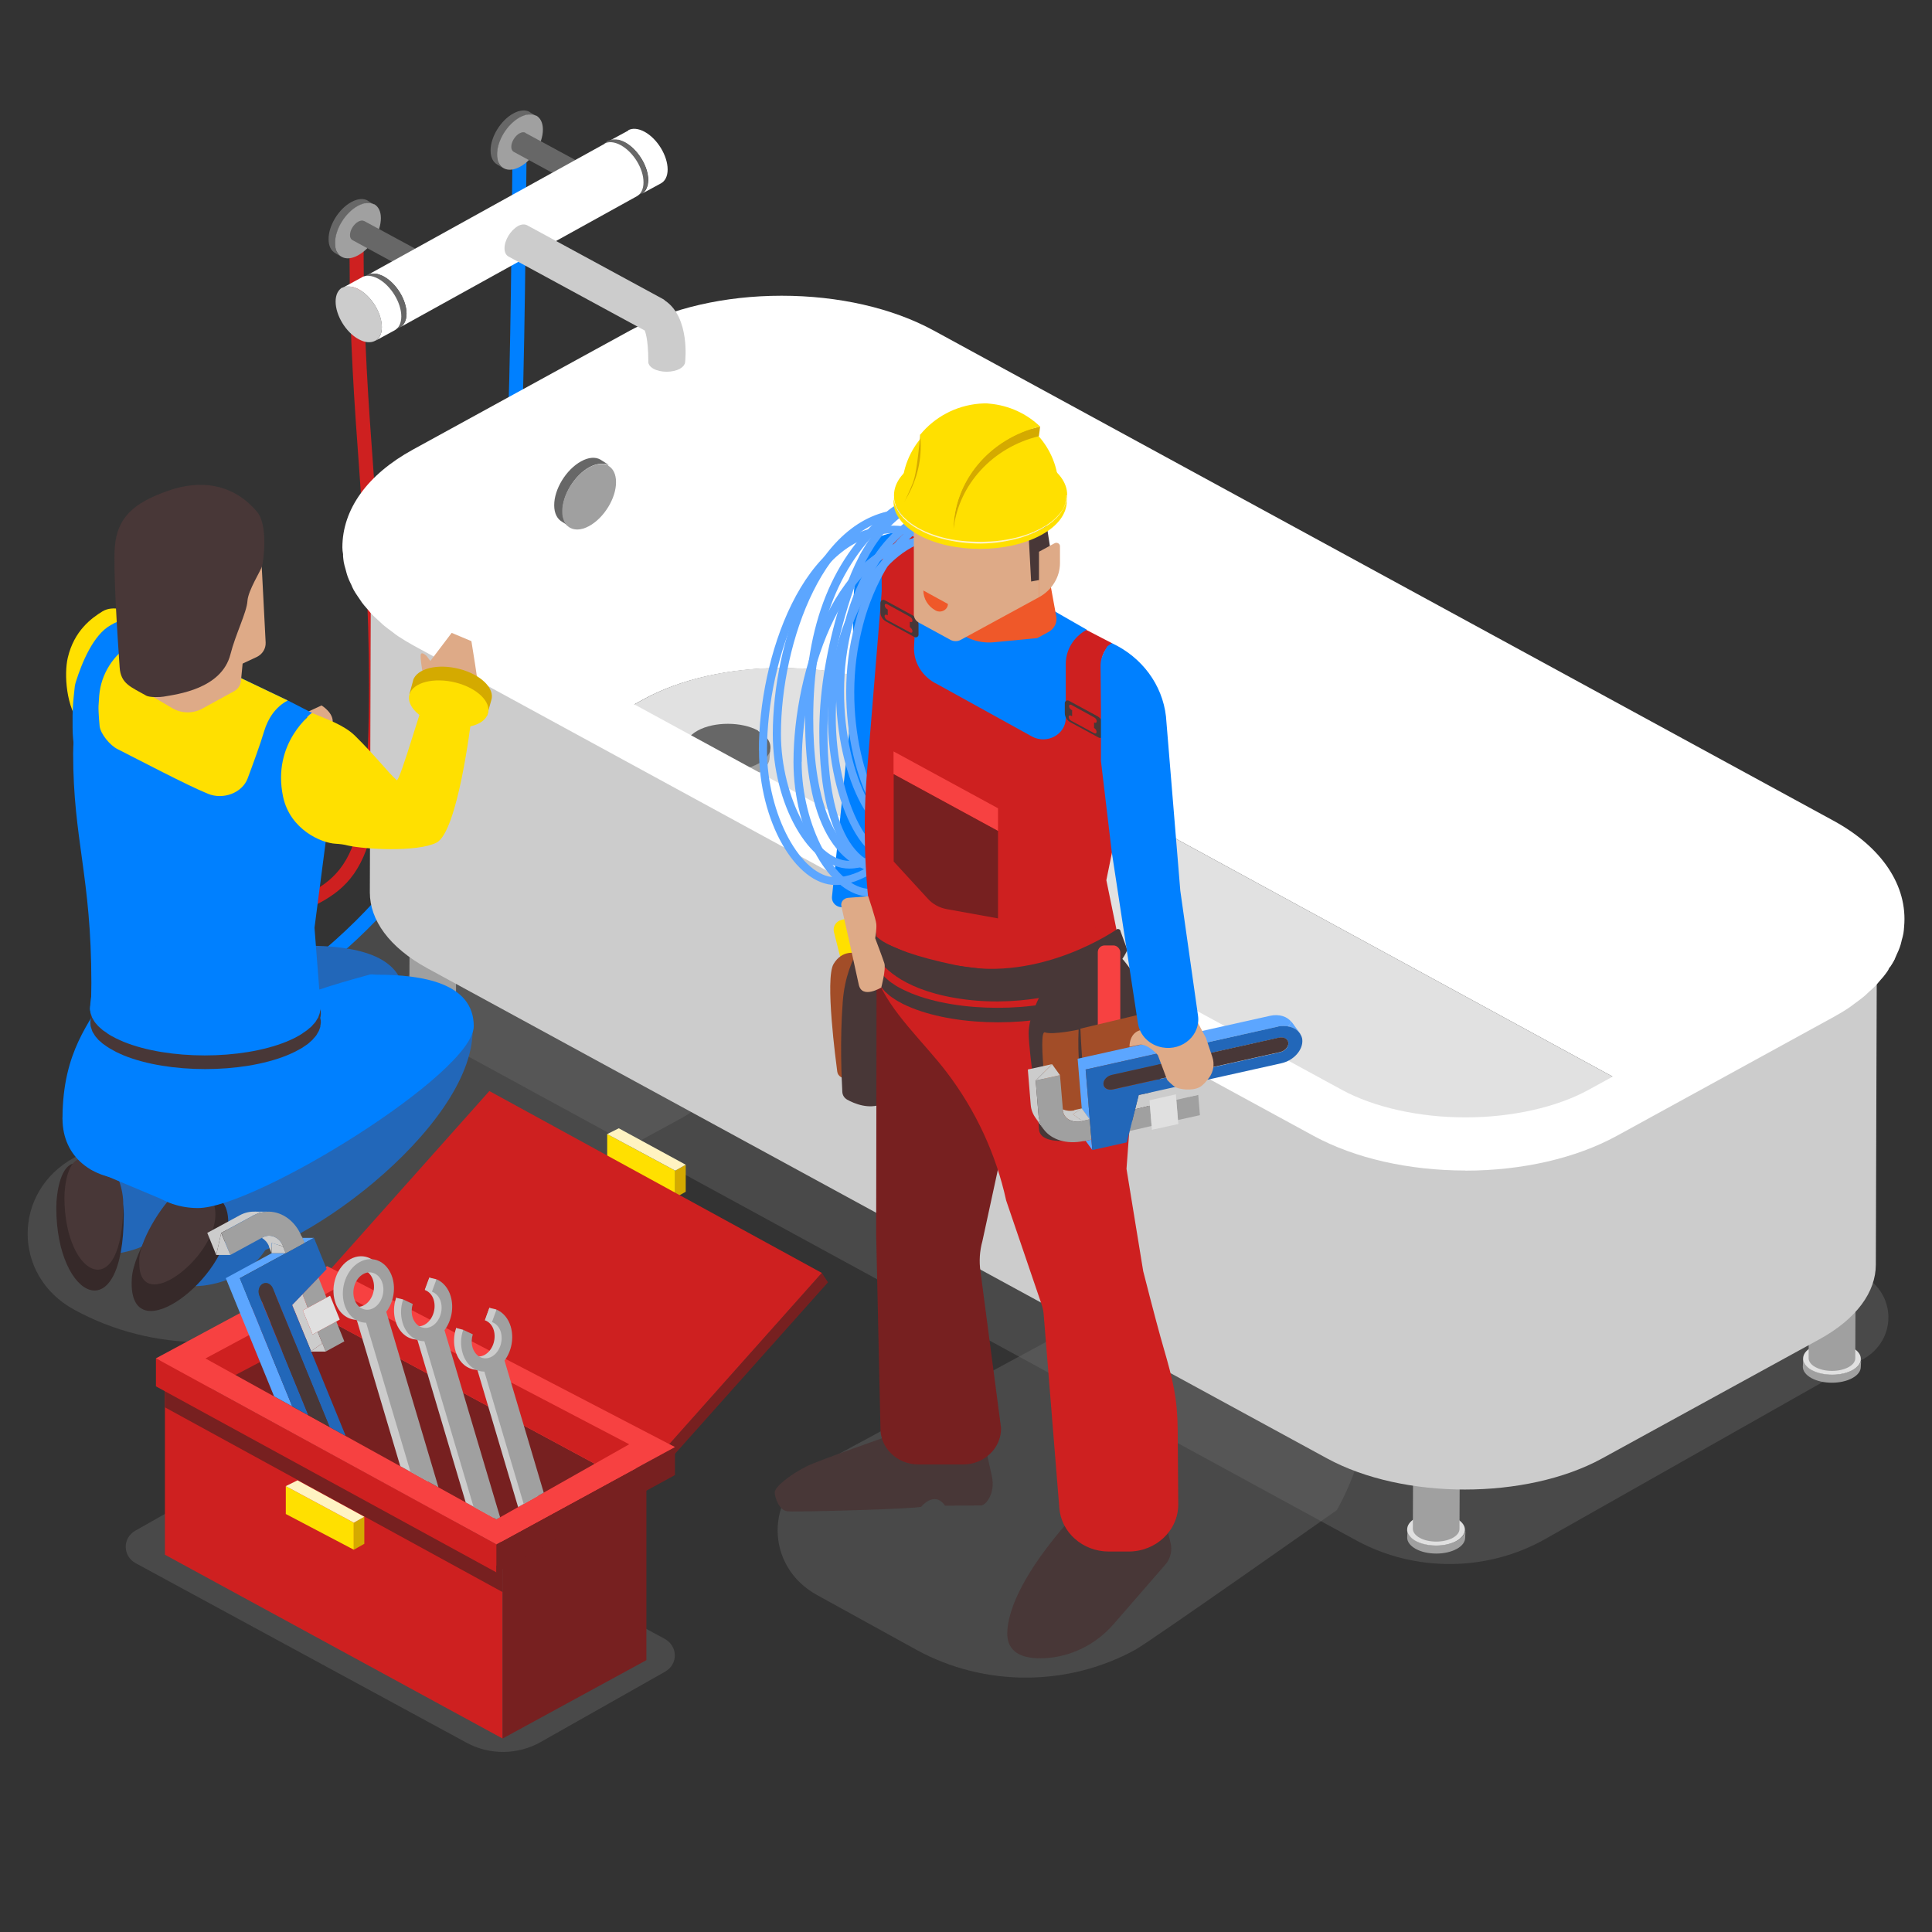 <?xml version="1.0" encoding="UTF-8"?><svg xmlns="http://www.w3.org/2000/svg" xmlns:xlink="http://www.w3.org/1999/xlink" viewBox="0 0 140 140"><rect x="0" y="0" width="140" height="140" fill="#333333" stroke="none"/><defs><style>.cls-1{fill:none;}.cls-2{clip-path:url(#clippath);}.cls-3,.cls-4{fill:#676767;}.cls-5{fill:#0080ff;}.cls-6{fill:#ffe000;}.cls-7{fill:#f74141;}.cls-8{fill:#fff;}.cls-9{fill:#fff3c2;}.cls-10{fill:#ef5829;}.cls-11{fill:#a0a0a0;}.cls-12{fill:#a24d28;}.cls-13{fill:#ccc;}.cls-14{fill:#ce2020;}.cls-15{fill:#deaa87;}.cls-16{fill:#e0e0e0;}.cls-17{fill:#d4aa00;}.cls-18{fill:#e1e1e1;}.cls-19{fill:#2267b9;}.cls-20{fill:#362929;}.cls-21{fill:#483737;}.cls-22{fill:#772020;}.cls-23{fill:#5ca6ff;}.cls-4{mix-blend-mode:multiply;opacity:.43;}.cls-24{isolation:isolate;}</style><clipPath id="clippath"><polygon class="cls-1" points="43.1 106.07 35.97 110.1 14.89 98.43 10.76 83.86 35.36 83.46 44.86 92.58 43.1 106.07"/></clipPath></defs><g class="cls-24"><g id="_レイヤー_1"><g><path class="cls-4" d="m20.76,104.72l-10.94,6.19c-.96.54-.94,1.85.02,2.37l23.98,13.01c1.66.9,3.71.88,5.35-.05l9.02-5.1c.96-.54.94-1.85-.02-2.38l-25.93-14.07c-.46-.25-1.02-.24-1.48.01Z"/><path class="cls-4" d="m54.82,50.84l-27.97,15.82c-2.44,1.38-2.41,4.73.06,6.07l71.4,38.91c4.24,2.3,9.47,2.26,13.67-.12l23.05-13.04c2.44-1.38,2.41-4.73-.06-6.07L58.6,50.8c-1.17-.64-2.62-.62-3.78.03Z"/><path class="cls-4" d="m79.69,95.14l-20.48,11.07c-3.82,2.09-3.81,7.3.01,9.38l7.22,3.98c4.9,2.67,10.93,2.66,15.82-.02h0c1.11-.61,14.61-10.12,14.61-10.12,0,0,3.53-6.09.83-7.57l-12.26-6.72c-1.78-.97-3.98-.97-5.76,0Z"/><path class="cls-4" d="m43.56,66.77l5.89,3.23c4.47,2.45,4.46,8.55-.02,11l-25.54,13.92c-5.74,3.13-12.81,3.12-18.54-.03h0c-4.47-2.45-4.46-8.55.02-11l31.44-17.13c2.09-1.14,4.66-1.13,6.75,0Z"/><g><path class="cls-5" d="m7.96,79.9l-.49-.84c29.09-15.25,29.2-24.87,29.64-65.37l.05-4.74h1.02s-.05,4.75-.05,4.75c-.45,40.95-.56,50.68-30.17,66.2Z"/><path class="cls-14" d="m12.43,70.91l-.6-.78c3.39-2.34,6.07-3.46,8.22-4.35,5.01-2.08,6.69-2.78,6.69-16.17,0-5.76-.36-10.69-.7-15.45-.35-4.78-.71-9.73-.71-15.55,0-.96,0-1.91.03-2.87l1.02.02c-.02.95-.03,1.9-.03,2.85,0,5.78.36,10.71.71,15.48.35,4.78.71,9.72.71,15.51,0,14.02-1.99,14.84-7.3,17.04-2.11.88-4.74,1.96-8.03,4.25Z"/><g><g><path class="cls-11" d="m106.16,111s0,.03-.01.05c0,.02-.02.04-.03.06,0,.02-.01.03-.02.05-.01.02-.02.04-.04.06-.01.02-.02.03-.03.05-.01.02-.03.04-.05.06-.01.01-.02.03-.04.04-.02.02-.04.04-.06.06-.01.01-.03.03-.04.04-.03.02-.06.04-.08.06-.01,0-.03.02-.04.03-.05.03-.09.06-.14.09-.82.45-2.15.45-2.97,0-.05-.03-.1-.06-.14-.09-.01,0-.02-.02-.04-.03-.03-.02-.06-.04-.09-.07-.01-.01-.03-.03-.04-.04-.02-.02-.04-.04-.06-.06-.01-.02-.03-.03-.04-.05-.02-.02-.03-.04-.05-.06-.01-.02-.02-.03-.03-.05-.01-.02-.03-.04-.04-.06,0-.02-.01-.03-.02-.05,0-.02-.02-.04-.03-.06,0-.02,0-.03-.01-.05,0-.02-.01-.04-.02-.06,0-.02,0-.03,0-.05,0-.02,0-.04,0-.06h0s-.03.61-.03.61c0,.3.21.59.62.82.82.45,2.16.45,2.97,0,.41-.22.61-.52.61-.81l.03-.61s0,.04,0,.06c0,.02,0,.04,0,.05,0,.02-.01.04-.02.06Z"/><path class="cls-16" d="m105.56,110.01c-.82-.45-2.16-.45-2.98,0-.41.22-.61.52-.61.81,0,.02,0,.04,0,.06,0,.02,0,.03,0,.05,0,.02.01.04.02.06,0,.02,0,.03.01.05,0,.02.02.04.03.06,0,.02.01.03.02.05.01.02.03.04.04.06,0,.01.02.03.03.05.01.02.03.04.05.06.01.02.03.03.04.05.02.02.04.04.06.06.01.01.03.03.04.04.03.02.06.04.09.07.01,0,.02.02.04.03.05.03.09.06.14.09.83.45,2.16.45,2.97,0,.05-.03.1-.06.14-.09.01,0,.03-.02.04-.03.03-.02.06-.04.08-.06.02-.01.03-.03.04-.04.02-.02.04-.04.06-.06.01-.01.03-.03.04-.04.02-.02.03-.04.05-.06.01-.02.02-.03.03-.05.01-.02.03-.04.04-.06,0-.02.01-.03.02-.05,0-.02.02-.04.03-.06,0-.02,0-.03.01-.05,0-.02.01-.04.02-.06,0-.02,0-.03,0-.05.03-.31-.18-.63-.62-.87Z"/></g><path class="cls-11" d="m105.74,105.8s0,.03-.01.04c0,.02-.01.03-.02.05,0,.01-.01.03-.02.04,0,.02-.02.03-.03.05,0,.01-.01.03-.02.04-.01.02-.03.03-.04.05,0,.01-.02.02-.03.04-.02.02-.03.03-.05.05-.01.01-.02.02-.03.03-.02.02-.04.03-.07.05-.01,0-.02.02-.03.02-.04.02-.07.05-.11.07-.66.36-1.73.36-2.39,0-.04-.02-.08-.05-.12-.07-.01,0-.02-.01-.03-.02-.03-.02-.05-.04-.07-.05-.01-.01-.02-.02-.04-.03-.02-.02-.04-.03-.05-.05-.01-.01-.02-.02-.03-.04-.01-.02-.03-.03-.04-.05,0-.01-.02-.02-.02-.04-.01-.02-.02-.03-.03-.05,0-.01-.01-.03-.02-.04,0-.02-.01-.03-.02-.05,0-.01,0-.03-.01-.04,0-.02,0-.03-.01-.05,0-.01,0-.03,0-.04,0-.02,0-.03,0-.05h0s-.02,5.12-.02,5.12c0,.24.17.47.5.66.66.36,1.73.36,2.39,0,.33-.18.49-.41.49-.65l.02-5.12s0,.03,0,.04c0,.01,0,.03,0,.04,0,.02,0,.03-.01.05Z"/></g><g><g><path class="cls-11" d="m33.44,73.03s0,.03-.01.05c0,.02-.02.04-.03.06,0,.02-.01.03-.02.05-.01.02-.02.04-.04.06,0,.02-.02.03-.03.05-.01.02-.03.04-.05.06-.01.01-.02.03-.04.04-.02.02-.04.04-.06.06-.01.01-.03.03-.04.04-.03.02-.06.04-.08.06-.01,0-.03.02-.04.03-.04.03-.09.06-.14.09-.82.45-2.15.45-2.97,0-.05-.03-.1-.06-.15-.09-.01,0-.02-.02-.04-.03-.03-.02-.06-.04-.09-.07-.02-.01-.03-.03-.04-.04-.02-.02-.04-.04-.06-.06-.01-.02-.03-.03-.04-.05-.02-.02-.03-.04-.05-.06-.01-.02-.02-.03-.03-.05-.01-.02-.03-.04-.04-.06,0-.02-.01-.03-.02-.05,0-.02-.02-.04-.03-.06,0-.02,0-.03-.01-.05,0-.02-.01-.04-.02-.06,0-.02,0-.04,0-.05,0-.02,0-.04,0-.06h0s-.03.61-.03.61c0,.3.21.59.62.82.82.45,2.16.45,2.97,0,.41-.22.61-.52.61-.81l.03-.61s0,.04,0,.06c0,.02,0,.03,0,.05,0,.02,0,.04-.02.06Z"/><path class="cls-16" d="m32.85,72.05c-.82-.45-2.16-.45-2.98,0-.41.22-.61.52-.61.81,0,.02,0,.04,0,.06,0,.02,0,.03,0,.05,0,.02,0,.04.02.06,0,.02,0,.03.01.05,0,.02.02.04.03.06,0,.02.01.03.02.05.01.02.02.04.04.06,0,.02.02.03.03.05.01.02.03.04.05.06.01.02.02.03.04.05.02.02.04.04.06.06.01.01.03.03.04.04.03.02.06.04.09.07.01,0,.02.02.04.03.05.03.09.06.15.09.83.45,2.16.45,2.97,0,.05-.03.1-.06.14-.09.01,0,.03-.02.04-.03.03-.02.06-.04.08-.06.02-.01.03-.03.04-.04.02-.02.04-.04.06-.06.01-.01.03-.03.04-.04.02-.02.03-.04.05-.06.01-.02.02-.03.03-.05.01-.02.03-.04.04-.06,0-.02.01-.03.02-.05,0-.02.02-.04.03-.06,0-.02,0-.03.01-.05,0-.02.01-.04.02-.06,0-.02,0-.03,0-.05.03-.31-.18-.63-.62-.87Z"/></g><path class="cls-11" d="m33.03,67.84s0,.03-.01.04c0,.02-.01.03-.02.05,0,.01-.01.03-.02.04,0,.02-.02.03-.03.05,0,.01-.01.03-.02.04-.01.02-.02.03-.04.05-.01.01-.02.02-.03.04-.02.02-.03.03-.05.05-.01.01-.02.02-.03.03-.02.02-.05.03-.07.05-.01,0-.02.02-.03.02-.04.02-.07.05-.12.07-.66.36-1.72.36-2.39,0-.04-.02-.08-.05-.12-.07-.01,0-.02-.01-.03-.02-.02-.02-.05-.03-.07-.05-.01-.01-.02-.02-.04-.03-.02-.02-.03-.03-.05-.05-.01-.01-.02-.02-.03-.04-.01-.01-.03-.03-.04-.04,0-.01-.02-.02-.02-.04-.01-.02-.02-.03-.03-.05,0-.01-.01-.03-.02-.04,0-.02-.02-.03-.02-.05,0-.01,0-.03-.01-.04,0-.02-.01-.03-.01-.05,0-.01,0-.03,0-.04,0-.02,0-.03,0-.05h0s-.02,5.12-.02,5.12c0,.24.17.47.5.66.66.36,1.73.36,2.39,0,.33-.18.49-.41.49-.65l.02-5.12s0,.03,0,.04c0,.01,0,.03,0,.04,0,.02,0,.03-.01.05Z"/></g><g><g><path class="cls-11" d="m134.84,98.62s0,.03-.01.05c0,.02-.02.04-.03.06,0,.02-.01.03-.02.05-.01.02-.02.04-.04.06-.01.02-.02.03-.03.05-.01.02-.03.04-.05.06-.01.01-.02.03-.04.04-.02.02-.04.04-.06.06-.01.01-.03.03-.04.04-.03.02-.06.04-.08.06-.01,0-.03.02-.04.03-.04.03-.09.06-.14.09-.82.45-2.15.45-2.97,0-.05-.03-.1-.06-.15-.09-.01,0-.02-.02-.04-.03-.03-.02-.06-.04-.09-.07-.02-.01-.03-.03-.04-.04-.02-.02-.04-.04-.06-.06-.01-.02-.03-.03-.04-.05-.02-.02-.03-.04-.05-.06-.01-.02-.02-.03-.03-.05-.01-.02-.03-.04-.04-.06,0-.02-.01-.03-.02-.05,0-.02-.02-.04-.03-.06,0-.02,0-.03-.01-.05,0-.02-.01-.04-.02-.06,0-.02,0-.03,0-.05,0-.02,0-.04,0-.06h0s-.03.61-.03.61c0,.3.21.59.62.82.82.45,2.16.45,2.97,0,.41-.22.61-.52.61-.81l.03-.61s0,.04,0,.06c0,.02,0,.03,0,.05,0,.02-.01.04-.01.06Z"/><path class="cls-16" d="m134.25,97.63c-.82-.45-2.16-.45-2.98,0-.41.22-.61.52-.61.81,0,.02,0,.04,0,.06,0,.02,0,.03,0,.05,0,.02.01.04.02.06,0,.02,0,.03.01.05,0,.02.02.04.03.06,0,.02.01.03.02.05.01.02.03.04.04.06.01.02.02.03.03.05.01.02.03.04.05.06.01.01.03.03.04.05.02.02.04.04.06.06.01.01.03.03.04.04.03.02.06.04.09.07.01,0,.02.02.04.03.05.03.09.06.15.09.82.45,2.16.45,2.97,0,.05-.03.1-.06.14-.09.01,0,.03-.02.04-.03.03-.02.06-.04.08-.06.01-.01.03-.03.04-.04.02-.02.04-.04.06-.06.01-.01.03-.03.04-.04.02-.02.03-.04.05-.06.01-.02.02-.03.03-.05.01-.02.03-.04.04-.06,0-.02.01-.03.02-.05,0-.02.02-.04.03-.06,0-.02,0-.03.01-.05,0-.02.01-.04.01-.06,0-.02,0-.04,0-.05.03-.31-.17-.63-.62-.87Z"/></g><path class="cls-11" d="m134.43,93.42s0,.03-.01.04c0,.02-.01.03-.02.05,0,.01-.01.03-.02.04,0,.02-.02.03-.03.05,0,.01-.02.03-.02.04-.01.02-.03.03-.04.05-.01.01-.02.02-.03.04-.02.02-.03.03-.05.05-.01.01-.02.02-.03.03-.02.02-.04.03-.07.05-.01,0-.02.02-.03.02-.04.02-.07.05-.12.07-.66.36-1.72.36-2.39,0-.04-.02-.08-.05-.12-.07-.01,0-.02-.01-.03-.02-.03-.02-.05-.04-.07-.05-.01-.01-.02-.02-.04-.03-.02-.02-.03-.03-.05-.05-.01-.01-.02-.03-.03-.04-.01-.01-.03-.03-.04-.04,0-.01-.02-.02-.02-.04-.01-.02-.02-.03-.03-.05,0-.01-.01-.03-.02-.04,0-.02-.02-.03-.02-.05,0-.01,0-.03-.01-.04,0-.02,0-.03-.01-.05,0-.01,0-.03,0-.04,0-.02,0-.03,0-.05h0s-.02,5.12-.02,5.12c0,.24.16.48.5.66.66.36,1.73.36,2.39,0,.33-.18.49-.41.49-.65l.02-5.12s0,.03,0,.04c0,.01,0,.03,0,.04,0,.02,0,.03-.01.05Z"/></g><g><path class="cls-13" d="m135.94,66.98c-.01.11-.01.23-.03.34-.02.13-.07.26-.1.39-.03.11-.05.22-.09.34-.05.13-.11.26-.17.39-.05.11-.09.22-.14.33-.07.13-.16.26-.25.39-.07.1-.12.21-.2.31-.09.13-.21.25-.32.38-.09.1-.16.2-.26.3-.13.13-.27.26-.41.39-.1.09-.18.18-.29.27-.17.14-.37.28-.56.42-.09.07-.18.14-.27.2-.3.2-.62.4-.96.58l-15.74,8.63c-5.48,3.01-14.42,3.01-19.94,0L31.01,45.12c-.35-.19-.67-.39-.97-.59-.12-.08-.21-.16-.32-.24-.18-.13-.36-.26-.52-.39-.11-.09-.2-.18-.3-.27-.14-.13-.29-.25-.42-.39-.09-.1-.17-.2-.25-.29-.11-.13-.23-.26-.33-.39-.08-.1-.14-.21-.2-.32-.09-.13-.18-.26-.25-.39-.06-.11-.1-.22-.15-.34-.06-.13-.13-.26-.17-.39-.04-.11-.06-.23-.09-.34-.04-.13-.08-.26-.1-.4-.02-.11-.02-.23-.03-.35-.01-.13-.03-.26-.03-.4,0,0,0-.01,0-.02l-.08,25.06c0,1.98,1.38,3.97,4.16,5.49l65.2,35.52c5.52,3.01,14.45,3.01,19.94,0l15.74-8.63c2.72-1.49,4.09-3.45,4.09-5.41l.08-25.06c0,.13-.02.25-.03.38Z"/><path class="cls-8" d="m66.62,50.65l52.28,28.48,12.99-7.12c.34-.19.66-.38.96-.58.1-.07.18-.14.27-.2.19-.14.39-.27.56-.42.11-.09.19-.18.29-.27.14-.13.29-.25.41-.39.1-.1.17-.2.26-.3.11-.13.22-.25.32-.38.08-.1.13-.21.2-.31.08-.13.18-.26.25-.39.06-.11.1-.22.14-.33.06-.13.13-.26.17-.39.04-.11.06-.22.09-.34.03-.13.08-.26.1-.39.02-.11.02-.23.03-.34.19-2.11-1.17-4.25-4.12-5.86L66.62,25.59c-5.53-3.01-14.45-3.01-19.94,0l-15.74,8.63c-2.73,1.5-4.1,3.46-4.1,5.43,0,.13.02.26.03.4.01.12.01.23.03.35.02.13.07.26.1.4.03.11.05.23.09.34.05.13.11.26.17.39.05.11.09.23.15.34.07.13.17.26.25.39.07.11.13.21.2.32.1.13.22.26.33.39.08.1.16.2.25.29.13.13.28.26.42.39.1.09.19.18.3.27.16.13.35.26.52.39.11.08.21.16.32.24.3.2.63.4.97.59l12.92,7.04,2.75-1.51c5.48-3.01,14.41-3.01,19.94,0Z"/><path class="cls-18" d="m116.15,80.64l2.75-1.51-52.28-28.48c-5.53-3.01-14.45-3.01-19.94,0l-2.75,1.51,52.28,28.48c5.52,3.01,14.45,3.01,19.94,0Z"/><g><path class="cls-3" d="m40.99,37.9s-.05-.07-.07-.11c-.03-.07-.05-.14-.07-.22-.01-.04-.03-.07-.04-.12-.03-.12-.04-.26-.04-.41,0-1.17.87-2.61,1.95-3.19.14-.07.27-.13.4-.17.04-.01.08-.02.13-.03.08-.02.16-.04.24-.05,0,0,.02,0,.03,0,.04,0,.07,0,.11,0,.07,0,.14,0,.2,0,.05,0,.08.03.13.04.06.02.11.03.17.06,0,0,0,0,0,0l-.63-.4c-.36-.2-.85-.17-1.39.13-1.08.59-1.96,2.02-1.95,3.19,0,.58.22.99.57,1.19l.63.4s-.09-.07-.13-.1c-.03-.03-.07-.05-.1-.08-.04-.04-.07-.1-.11-.15Z"/><path class="cls-11" d="m44.1,33.72c-.05-.03-.11-.04-.17-.06-.04-.01-.08-.04-.13-.04-.06-.01-.13,0-.2,0-.04,0-.07,0-.11,0,0,0-.02,0-.03,0-.08,0-.16.03-.24.05-.04.01-.08.01-.13.03-.13.04-.26.1-.4.17-1.08.59-1.96,2.02-1.95,3.19,0,.15.01.28.04.41,0,.04.03.08.04.12.02.08.04.15.07.22.02.04.05.07.07.11.03.05.07.11.11.15.03.03.07.05.1.08.18.15.41.22.66.22s.55-.08.86-.25c1.08-.59,1.96-2.02,1.95-3.19,0-.58-.22-1-.58-1.19Z"/></g><g><path class="cls-11" d="m55.78,54.46c-.02.06-.07.13-.1.19-.02.04-.04.08-.07.12-.05.07-.12.13-.18.19-.03.03-.06.07-.1.1-.11.09-.24.18-.39.26-1.2.66-3.15.66-4.37,0-.15-.08-.28-.17-.4-.27-.04-.03-.06-.07-.1-.1-.07-.06-.14-.13-.19-.19-.03-.04-.05-.08-.07-.13-.04-.06-.08-.12-.1-.19-.02-.05-.02-.09-.03-.14-.01-.06-.03-.12-.03-.19,0,0,0,0,0,0l-.06.76c0,.43.3.87.91,1.2,1.22.66,3.17.66,4.37,0,.6-.33.9-.76.9-1.19l.06-.76c0,.06-.02.12-.03.18,0,.05,0,.09-.02.13Z"/><path class="cls-3" d="m54.93,52.94c-.6-.33-1.4-.49-2.19-.49s-1.58.16-2.18.49c-.6.33-.9.76-.9,1.19,0,.06.02.12.03.19,0,.05,0,.09.03.14.02.06.06.13.1.19.02.04.04.09.07.13.05.07.12.13.19.19.03.03.06.07.1.1.11.09.25.18.4.27.61.33,1.4.5,2.19.5s1.58-.17,2.18-.5c.15-.08.28-.17.39-.26.04-.03.06-.07.1-.1.06-.06.13-.13.18-.19.03-.04.04-.08.07-.12.04-.06.08-.12.1-.19.02-.04.01-.09.02-.13.1-.49-.18-1-.88-1.38Z"/></g><path class="cls-8" d="m106.19,84.82c-4.12,0-8.02-.89-11-2.51L29.99,46.79c-.4-.22-.78-.45-1.13-.68-.11-.07-.21-.15-.3-.22l-.2-.15c-.18-.13-.35-.26-.51-.39-.1-.08-.2-.17-.29-.26l-.15-.14c-.15-.13-.3-.27-.43-.4-.1-.1-.18-.2-.26-.3l-.13-.15c-.12-.14-.25-.28-.35-.42-.08-.11-.16-.23-.23-.34l-.11-.16c-.1-.14-.19-.29-.27-.43-.07-.13-.13-.26-.18-.39l-.07-.14c-.07-.15-.14-.3-.19-.45-.05-.13-.08-.27-.12-.41l-.04-.15c-.05-.16-.09-.32-.12-.48-.02-.14-.04-.28-.05-.42v-.15c-.03-.16-.05-.33-.05-.49,0-2.76,1.81-5.28,5.11-7.09l15.74-8.63c2.96-1.62,6.86-2.52,10.98-2.52s8.02.89,11,2.51l65.2,35.52c3.54,1.92,5.41,4.73,5.14,7.69-.01.2-.03.34-.05.48-.03.17-.07.33-.12.49l-.03.13c-.03.14-.07.27-.12.41-.05.15-.12.3-.19.45l-.07.16c-.05.13-.11.25-.17.37-.08.15-.17.29-.27.44l-1.8-.91,1.7,1.07c-.07.12-.14.23-.23.34-.1.14-.22.28-.34.41l-.12.14c-.09.11-.18.22-.28.32-.12.13-.27.26-.42.39l-.16.15c-.09.09-.19.18-.29.26-.18.15-.38.29-.58.44l-.15.11c-.09.07-.17.13-.27.2-.35.24-.73.46-1.12.68l-15.74,8.63c-2.96,1.62-6.86,2.52-10.98,2.52ZM56.64,25.26c-3.36,0-6.62.73-8.93,2l-15.74,8.63c-1.96,1.07-3.08,2.45-3.08,3.76l.34,1.27.29.47c.08.12.13.17.18.22l.23.27c.12.13.19.19.26.25l.27.24c.17.15.27.22.36.29l.31.23c.34.24.61.4.9.56l65.2,35.52c2.33,1.27,5.6,2,8.96,2s6.62-.73,8.93-2l15.74-8.63c.29-.16.56-.32.81-.49l.22-.17c.21-.15.34-.24.45-.33l.33-.31c.07-.06.14-.12.2-.19l.29-.34s.09-.09.12-.14l.6-1.27.04-.3c.13-1.41-1.01-2.88-3.12-4.03L65.6,27.26c-2.37-1.29-5.55-2-8.96-2Z"/><polygon class="cls-8" points="136.85 70.23 137.29 69.5 134.43 68.75 134.98 70.35 136.85 70.23"/></g><g><g><path class="cls-8" d="m45.52,9.44c.3-.17.73-.14,1.19.11.92.5,1.67,1.73,1.67,2.73,0,.5-.19.85-.49,1.01l-1.4.76s0,0,0,0c.07-.04.14-.09.2-.15,0,0,0,0,0,0,.06-.06.11-.14.15-.22,0,0,0,0,0,0,.04-.08.07-.18.1-.28,0,0,0,0,0,0,.02-.11.03-.22.04-.34,0-1-.75-2.22-1.67-2.73-.06-.03-.12-.06-.17-.08-.02,0-.04-.01-.05-.02-.04-.02-.08-.03-.11-.04-.02,0-.04-.01-.06-.02-.03,0-.07-.02-.1-.03-.02,0-.04,0-.07,0-.03,0-.06-.01-.09-.01-.02,0-.04,0-.06,0-.03,0-.06,0-.08,0-.02,0-.04,0-.06,0-.03,0-.05,0-.08,0-.02,0-.04.01-.06.02-.02,0-.05.01-.07.02-.02,0-.04.02-.06.02-.02,0-.04.02-.06.03,0,0,0,0,0,0l1.4-.76Z"/><path class="cls-3" d="m44.11,10.2s.04-.02.06-.03c.02,0,.04-.02.06-.02.02,0,.05-.01.07-.02.02,0,.04-.01.06-.02.03,0,.05,0,.08,0,.02,0,.04,0,.06,0,.03,0,.06,0,.08,0,.02,0,.04,0,.06,0,.03,0,.06,0,.09.01.02,0,.04,0,.07,0,.03,0,.06.02.1.03.02,0,.04,0,.06.02.04.01.08.03.11.04.02,0,.04.01.05.02.06.02.11.05.17.08.92.5,1.67,1.73,1.67,2.73,0,.12-.01.24-.04.34,0,0,0,0,0,0-.02.1-.05.2-.1.28,0,0,0,0,0,0-.04.08-.09.16-.15.22,0,0,0,0,0,0-.06.06-.12.11-.2.15-.31.17-.73.15-1.2-.11-.93-.5-1.67-1.73-1.67-2.73,0-.5.19-.85.49-1.02Z"/></g><g><path class="cls-3" d="m26.64,14.53c-.3-.17-.72-.14-1.18.11-.92.5-1.66,1.71-1.65,2.7,0,.49.19.84.48,1l.47.29s0,0,0,0c-.07-.04-.14-.09-.2-.15,0,0,0,0,0,0-.06-.06-.11-.14-.15-.22,0,0,0,0,0,0-.04-.08-.07-.18-.1-.28,0,0,0,0,0,0-.02-.1-.03-.22-.03-.34,0-.99.74-2.2,1.65-2.7.06-.03.11-.06.17-.08.02,0,.04-.01.05-.02.04-.02.08-.03.11-.04.02,0,.04-.01.06-.02.03,0,.07-.02.1-.03.02,0,.04,0,.07,0,.03,0,.06-.01.09-.01.02,0,.04,0,.06,0,.03,0,.06,0,.08,0,.02,0,.04,0,.06,0,.03,0,.05,0,.08,0,.02,0,.04.01.06.02.02,0,.05.01.07.02.02,0,.04.02.06.02.02,0,.04.02.06.03,0,0,0,0,0,0l-.47-.29Z"/><path class="cls-11" d="m27.11,14.81s-.04-.02-.06-.03c-.02,0-.04-.02-.06-.02-.02,0-.05-.01-.07-.02-.02,0-.04-.01-.06-.02-.02,0-.05,0-.08,0-.02,0-.04,0-.06,0-.03,0-.05,0-.08,0-.02,0-.04,0-.06,0-.03,0-.06,0-.09.01-.02,0-.04,0-.07,0-.03,0-.06.02-.1.03-.02,0-.04,0-.06.02-.04.01-.07.03-.11.04-.02,0-.03.01-.05.02-.06.02-.11.05-.17.08-.92.5-1.66,1.71-1.65,2.7,0,.12.01.24.03.34,0,0,0,0,0,0,.02.1.05.2.1.28,0,0,0,0,0,0,.04.08.09.15.15.22,0,0,0,0,0,0,.06.06.12.11.2.15.3.17.72.15,1.19-.11.92-.5,1.66-1.71,1.65-2.7,0-.5-.19-.84-.49-1.01Z"/></g><g><path class="cls-3" d="m38.38,8.11c-.3-.17-.72-.14-1.18.11-.92.5-1.66,1.71-1.65,2.7,0,.49.19.84.48,1l.47.29s0,0,0,0c-.07-.04-.14-.09-.2-.15,0,0,0,0,0,0-.06-.06-.11-.13-.15-.22,0,0,0,0,0,0-.04-.08-.07-.18-.1-.28,0,0,0,0,0,0-.02-.1-.03-.22-.03-.34,0-.99.74-2.2,1.65-2.7.06-.03.11-.06.17-.08.02,0,.03-.01.05-.02.04-.02.08-.03.11-.04.02,0,.04-.01.06-.02.03,0,.07-.02.1-.03.02,0,.04,0,.07,0,.03,0,.06,0,.09-.01.02,0,.04,0,.06,0,.03,0,.05,0,.08,0,.02,0,.04,0,.06,0,.03,0,.05,0,.08,0,.02,0,.04.01.06.02.02,0,.05.01.07.02.02,0,.04.02.06.02.02,0,.04.02.06.03,0,0,0,0,0,0l-.47-.29Z"/><path class="cls-11" d="m38.85,8.39s-.04-.02-.06-.03c-.02,0-.04-.02-.06-.02-.02,0-.05-.01-.07-.02-.02,0-.04-.01-.06-.02-.03,0-.05,0-.08,0-.02,0-.04,0-.06,0-.03,0-.05,0-.08,0-.02,0-.04,0-.06,0-.03,0-.06,0-.09.01-.02,0-.04,0-.07,0-.03,0-.06.02-.1.03-.02,0-.04,0-.06.02-.04.01-.07.03-.11.04-.02,0-.03.01-.05.02-.06.02-.11.05-.17.08-.92.5-1.66,1.71-1.65,2.7,0,.12.01.24.03.34,0,0,0,0,0,0,.02.1.05.2.1.28,0,0,0,0,0,0,.04.08.09.16.15.22,0,0,0,0,0,0,.06.06.12.11.2.15.3.17.72.15,1.19-.11.92-.5,1.66-1.71,1.65-2.7,0-.5-.19-.84-.49-1.01Z"/></g><path class="cls-3" d="m38.08,9.62c-.11-.06-.26-.05-.43.04-.33.18-.6.62-.6.98,0,.18.07.3.17.36l6.02,3.27h0s-.05-.03-.07-.06h0s-.04-.05-.05-.08h0s-.03-.07-.04-.1h0s-.01-.08-.01-.12c0-.36.27-.8.6-.98.02-.01.04-.02.06-.03,0,0,.01,0,.02,0,.01,0,.03-.01.04-.02,0,0,.02,0,.02,0,.01,0,.02,0,.04,0,0,0,.02,0,.02,0,.01,0,.02,0,.03,0,0,0,.02,0,.02,0,0,0,.02,0,.03,0,0,0,.01,0,.02,0,0,0,.02,0,.03,0,0,0,.01,0,.02,0,0,0,.02,0,.03,0,0,0,.01,0,.02,0,0,0,.02,0,.02.01h0l-6.02-3.26Z"/><path class="cls-3" d="m26.39,16.02c-.11-.06-.26-.05-.43.04-.33.18-.6.62-.6.98,0,.18.07.3.18.36l6.02,3.27h0s-.05-.03-.07-.06h0s-.04-.05-.05-.08h0s-.03-.07-.03-.1h0s-.01-.08-.01-.12c0-.36.27-.8.6-.98.02-.01.04-.02.06-.03,0,0,.01,0,.02,0,.01,0,.03-.01.04-.02,0,0,.02,0,.02,0,.01,0,.02,0,.04,0,0,0,.02,0,.02,0,.01,0,.02,0,.03,0,0,0,.02,0,.02,0,.01,0,.02,0,.03,0,0,0,.01,0,.02,0,0,0,.02,0,.03,0,0,0,.01,0,.02,0,0,0,.02,0,.03,0,0,0,.01,0,.02,0,0,0,.02,0,.02,0h0s-6.02-3.26-6.02-3.26Z"/><g><path class="cls-8" d="m43.8,10.41c.3-.17.72-.14,1.18.11.92.5,1.66,1.71,1.65,2.7,0,.49-.19.84-.48,1l-17.18,9.51s0,0,0,0c.07-.04.14-.09.2-.15,0,0,0,0,0,0,.06-.06.11-.13.15-.22,0,0,0,0,0,0,.04-.08.07-.18.1-.28h0c.02-.11.03-.22.04-.34,0-.99-.74-2.2-1.65-2.7-.06-.03-.11-.06-.17-.08-.02,0-.03-.01-.05-.02-.04-.01-.08-.03-.11-.04-.02,0-.04-.01-.06-.02-.03,0-.07-.02-.1-.03-.02,0-.04,0-.07,0-.03,0-.06-.01-.09-.01-.02,0-.04,0-.06,0-.03,0-.05,0-.08,0-.02,0-.04,0-.06,0-.03,0-.05,0-.08,0-.02,0-.04.01-.06.02-.02,0-.05.01-.07.02-.02,0-.04.02-.06.02-.02,0-.04.02-.06.03,0,0,0,0,0,0l17.18-9.51Z"/><path class="cls-3" d="m26.63,19.92s.04-.02.06-.03c.02,0,.04-.02.06-.02.02,0,.05-.01.07-.02.02,0,.04-.01.06-.02.03,0,.05,0,.08,0,.02,0,.04,0,.06,0,.03,0,.05,0,.08,0,.02,0,.04,0,.06,0,.03,0,.06,0,.09.01.02,0,.04,0,.07,0,.03,0,.06.02.1.03.02,0,.04,0,.06.02.04.01.08.03.11.04.02,0,.03.01.05.02.06.02.11.05.17.08.92.5,1.66,1.71,1.65,2.7,0,.12-.01.24-.03.34,0,0,0,0,0,0-.02.1-.05.2-.1.28,0,0,0,0,0,0-.04.08-.09.15-.15.22,0,0,0,0,0,0-.06.06-.12.11-.2.15-.3.17-.72.15-1.19-.11-.92-.5-1.66-1.71-1.65-2.7,0-.5.19-.84.49-1.01Z"/></g><g><path class="cls-8" d="m26.22,20.09c.3-.17.73-.14,1.19.11.92.5,1.67,1.73,1.67,2.73,0,.5-.19.85-.49,1.01l-1.4.76s0,0,0,0c.07-.04.14-.09.2-.15,0,0,0,0,0,0,.06-.06.11-.14.15-.22,0,0,0,0,0,0,.04-.08.07-.18.1-.28h0c.02-.11.03-.22.03-.35,0-1-.74-2.23-1.67-2.73-.06-.03-.12-.06-.17-.08-.02,0-.03-.01-.05-.02-.04-.02-.08-.03-.11-.04-.02,0-.04-.01-.06-.02-.03,0-.07-.02-.1-.03-.02,0-.04,0-.07,0-.03,0-.06-.01-.09-.01-.02,0-.04,0-.06,0-.03,0-.06,0-.08,0-.02,0-.04,0-.06,0-.03,0-.05,0-.08,0-.02,0-.04.01-.06.02-.02,0-.05.01-.07.02-.02,0-.04.02-.06.02-.02,0-.04.02-.06.03,0,0,0,0,0,0l1.4-.76Z"/><path class="cls-13" d="m24.82,20.85s.04-.02.06-.03c.02,0,.04-.02.06-.02.02,0,.05-.01.07-.02.02,0,.04-.01.06-.02.03,0,.05,0,.08,0,.02,0,.04,0,.06,0,.03,0,.05,0,.08,0,.02,0,.04,0,.06,0,.03,0,.06,0,.09.01.02,0,.04,0,.07.01.03,0,.06.02.1.03.02,0,.04,0,.06.02.04.01.08.03.11.04.02,0,.04.01.05.02.06.02.11.05.17.08.92.5,1.67,1.73,1.67,2.73,0,.12-.01.24-.03.34,0,0,0,0,0,0-.02.1-.05.2-.1.28,0,0,0,0,0,0-.04.08-.09.16-.15.22,0,0,0,0,0,0-.06.06-.12.11-.2.15-.31.17-.73.15-1.2-.11-.93-.5-1.67-1.73-1.67-2.73,0-.5.19-.85.49-1.02Z"/></g><path class="cls-13" d="m37.51,16.39c.27-.15.52-.16.7-.06l9.87,5.36h0s.09.06.12.1c1.82,1.23,1.45,4.4,1.45,4.4,0,.03,0,.05-.01.08,0,.02,0,.04-.01.06,0,.03-.03.05-.04.08-.01.02-.02.04-.03.06-.02.03-.05.06-.08.09-.02.01-.03.03-.04.04-.05.04-.11.08-.17.12-.53.29-1.39.29-1.92,0-.07-.04-.12-.08-.17-.12-.02-.01-.03-.03-.04-.04-.03-.03-.06-.06-.08-.09-.01-.02-.02-.04-.03-.06-.01-.03-.03-.05-.04-.08,0-.02,0-.04-.01-.06,0-.03,0-.05,0-.08h0c0-1.72-.26-2.23-.26-2.24l-9.87-5.36c-.18-.1-.29-.3-.29-.6,0-.59.44-1.31.98-1.61Z"/></g><g><path class="cls-19" d="m14.18,93.2s3.32.02,5.05-2.62c1.69-2.58-5.27-1.92-5.27-1.92l-.46,3.24.68,1.3Z"/><path class="cls-19" d="m7.77,90.89s3.32.02,5.05-2.62c1.69-2.58-5.27-1.92-5.27-1.92l-.46,3.24.68,1.3Z"/><path class="cls-19" d="m34.25,74.43c0,.07,0,.14,0,.22,0,7.11-12.95,16.65-18.1,16.65-.47,0-.94.03-1.41.03-1.58,0-2.63-.48-2.63-2.23,0-5.05,15.56-14.9,21.36-14.9.15,0,.3,0,.45.03.11.01.31,0,.33.21Z"/><path class="cls-19" d="m28.38,71.76c0,.07,0,.14,0,.22,0,7.11-12.95,16.65-18.1,16.65-.47,0-.94.03-1.41.03-1.58,0-2.63-.48-2.63-2.23,0-5.05,15.56-14.9,21.36-14.9.15,0,.3,0,.45.03.11.01.31,0,.33.21Z"/><path class="cls-20" d="m13.26,86.29c-1.24.82-3.59,4.36-3.71,6.36,0,.12-.01.23-.01.35,0,4.98,7-.43,7-4.41,0-1.41-.62-1.9-1.9-2.55-.09-.05-.2-.06-.32-.06-.1,0-.2.01-.31.02-.27.02-.53.14-.76.3Z"/><path class="cls-21" d="m13.01,86.22c-.98.65-2.83,3.43-2.92,5.01,0,.09,0,.18,0,.27,0,3.92,5.52-.34,5.52-3.48,0-1.11-.49-1.5-1.5-2.01-.07-.04-.16-.05-.25-.05-.08,0-.16,0-.24.02-.21.02-.41.11-.6.23Z"/><path class="cls-20" d="m5.49,84.3c-1.1,0-1.41,2.14-1.41,3.22,0,6.69,4.89,9.02,4.89.46,0-1.46-.87-3.88-2.29-3.88-.14,0-.27.01-.4.01-.3,0-.54.09-.79.19Z"/><path class="cls-21" d="m5.9,83.98c-.96,0-1.23,1.86-1.23,2.8,0,5.83,4.26,7.86,4.26.4,0-1.28-.76-3.38-2-3.38-.12,0-.24.01-.34.01-.26,0-.47.08-.69.16Z"/><path class="cls-19" d="m29.27,72.26c0-3.13-3.73-3.73-7.02-3.73-.19,0-.38-.05-.55,0-.07.02-.14.04-.21.06l4.24,8.01c2.1-1.72,3.53-3.32,3.53-4.33Z"/><path class="cls-5" d="m21.5,68.59c-5.8,1.61-6.5,2.09-14.04,7.02-1.72,1.12-2.93,3.54-2.93,5.45,0,2.86,2.27,4.39,4.77,4.39,2.9,0,11.54-4.8,16.45-8.84l-4.24-8.01Z"/><path class="cls-5" d="m7.55,72.12c-.93,1.92-3.02,3.97-3.02,8.93,0,.52.48,1.43.99,1.65.03.01.07.02.11.02.09,0,.19-.03.27-.06,1.94-1.22,3.75-3.8,3.75-7.27,0-1.1-.38-2.74-1.44-3.14-.19-.07-.42-.15-.65-.15Z"/><path class="cls-5" d="m12.51,77.7c-1.72,1.12-2.93,3.54-2.93,5.45,0,2.86,2.27,4.39,4.77,4.39,4.14,0,19.98-9.77,19.98-13.18,0-3.13-3.73-3.73-7.02-3.73-.19,0-.38-.05-.55,0-6,1.65-6.61,2.09-14.25,7.07Z"/><path class="cls-6" d="m9.24,44.3s-1.03-.47-1.81,0c-.78.48-2.06,1.39-2.52,3.37-.27,1.16-.14,3.61.97,4.9,1.11,1.29,5.5-5.54,5.5-5.54l-2.13-2.73Z"/><path class="cls-15" d="m23.3,51.12s1.08.64.75,1.49c-.33.87-2.07-.88-2.07-.88l1.32-.61Z"/><path class="cls-21" d="m23.23,73.65c0-.06.02-.12.02-.18,0-.86-.81-1.72-2.43-2.38-3.25-1.32-8.54-1.32-11.81,0-1.75.71-2.56,1.64-2.45,2.57,0,.05,0,.11.02.15t0,.01c-.03.14-.04.29-.02.43,0,.05,0,.1.02.15.01.06.04.12.06.18.01.05.03.1.05.15.02.06.06.11.1.17.03.05.06.1.09.15.04.06.09.11.14.17.04.04.07.09.12.14.05.05.13.11.19.16.05.05.09.1.15.13.08.06.16.11.24.17.06.04.11.08.18.12.1.06.21.12.32.18.06.03.11.06.18.1.18.09.36.17.57.26,3.25,1.32,8.54,1.32,11.81,0,.21-.09.4-.17.58-.26.06-.03.11-.06.17-.09.11-.06.23-.12.33-.18.06-.04.12-.08.18-.12.08-.06.17-.12.25-.17.06-.04.1-.09.15-.13.07-.06.14-.12.19-.17.05-.05.08-.09.12-.14.05-.06.11-.11.15-.17.04-.05.06-.1.09-.15.04-.06.07-.12.1-.17.03-.05.04-.1.06-.15.02-.06.04-.12.06-.17,0-.05,0-.1.02-.16,0-.05.02-.11.02-.17,0-.1-.01-.2-.04-.3,0-.04,0-.08.02-.12Z"/><path class="cls-5" d="m23.19,73.26s0,.1-.02.15c-.01.06-.04.12-.06.17-.02.05-.03.1-.05.15-.03.05-.07.11-.11.17-.03.05-.05.1-.09.15-.04.06-.1.12-.15.17-.04.05-.07.09-.12.14-.06.06-.13.12-.2.17-.05.04-.09.09-.15.13-.07.05-.16.11-.25.17-.06.04-.11.09-.17.12-.1.07-.22.12-.33.19-.06.03-.11.06-.17.09-.18.09-.37.17-.58.26-3.27,1.32-8.55,1.32-11.79,0-.2-.09-.39-.17-.57-.26-.06-.03-.11-.06-.18-.1-.11-.05-.22-.11-.32-.18-.07-.04-.12-.08-.18-.13-.08-.05-.17-.11-.24-.16-.05-.04-.1-.09-.15-.13-.06-.05-.13-.11-.19-.17-.05-.05-.08-.1-.12-.14-.05-.05-.1-.11-.14-.17-.04-.05-.06-.1-.09-.15-.03-.05-.07-.12-.1-.17-.02-.05-.03-.1-.05-.15-.02-.06-.04-.12-.06-.17-.01-.05-.01-.1-.02-.15-.11-.93.69-1.87,2.44-2.57,3.27-1.32,8.55-1.32,11.8,0,1.62.65,2.43,1.51,2.43,2.38,0,.06-.02.11-.02.17Z"/><path id="path4450" class="cls-5" d="m22.63,51.67h0l-1.77-.91-11.44-5.47-.88-.25c-.17.07-.34.15-.5.25-1.28.69-2.12,2.77-2.54,4.11-.04.13-.07.24-.08.34l-.07.66c-.07.63-.1,1.26-.09,1.89v.44c0,.53.05,1.07.14,1.59.08.48.19.95.34,1.44.31.98.78,2.58,1.1,4.42.5,2.95.59,6.5.62,7.5.07,2.04-.81,3.1-.94,5.41h0c0,1.14,2.65.87,3.73,1.38l4.82,1.07c1.62.77,1.29-.39,3.08-.71l2.05-.75c1.09-.2,3.18-.14,3.03-1.18l-.44-5.67.83-6.38v-3.11l-1.77,1.97.03-6.75c0-.52.27-1.01.73-1.31Z"/><path class="cls-6" d="m9.42,45.29l.23,1.27-.06.04c-1.38.84-2.27,2.24-2.4,3.8-.01.22-.03.46-.05.75-.02.47.08,1.48.08,1.48.08.57.75,1.38,1.29,1.65,1.51.76,5.01,2.61,6.56,3.24,1.09.45,2.47-.05,2.87-1.1.32-.85.94-2.54,1.2-3.43.28-.93.82-1.76,1.71-2.23l-11.44-5.47Z"/><path id="path4434" class="cls-15" d="m11.31,40.73l2.29-1.25,4.57,2.49-.71,7.38c-.03.31-.22.59-.5.74l-2.3,1.26c-.65.36-1.46.36-2.12,0l-1.8-1.06.57-5.82v-3.73Z"/><path id="path4434-2" class="cls-15" d="m12.45,39.82l2.28-1.07,4.18,1.22.34,6.59c.02.44-.23.85-.65,1.05l-3.88,1.81-2.28-1.07v-8.53Z"/><path class="cls-21" d="m8.67,48.36c.08,1.2.83,1.42,1.91,2.04.27.16,1.07.12,1.28.08.96-.17,4.2-.55,4.84-3.07.37-1.46,1.18-3.04,1.23-3.85.05-.8.98-2.2,1.07-2.57.1-.42.44-2.95-.38-3.91-1.72-2.04-4.11-2.36-6.49-1.5-2.39.85-3.64,1.87-3.81,4.07-.12,1.6.18,6.28.35,8.71Z"/><path class="cls-15" d="m33.69,51.9c-.25.46-.79.72-1.33.63-.18-.04-.38-.09-.61-.16-.95-.31-1.29-.99-1.35-1.48l-.06-.49.54-2.1,1.85-2.44,1.43.6s.52,3.18.51,3.46c-.01.19-.59,1.26-.98,1.98Z"/><path class="cls-15" d="m31.27,48.01l-.36-.48s-.33-.32-.41-.13c-.09.19.16,1.54.16,1.54l.61-.92Z"/><g><path class="cls-17" d="m29.94,49.3l-.27.99.62.17c.41.47,1.1.88,1.97,1.11.8.21,1.57.21,2.18.05l.85.23.31-1.11c.28-.85-.76-1.87-2.33-2.27-1.56-.4-3.06-.03-3.34.83Z"/><path class="cls-6" d="m33.02,49.46c1.57.4,2.61,1.42,2.33,2.27-.28.86-1.78,1.23-3.34.83-1.57-.4-2.61-1.41-2.33-2.27.28-.85,1.78-1.22,3.34-.83Z"/></g><path class="cls-6" d="m22.63,51.67s-2.94,2.12-2.12,6.05c.51,2.42,2.81,3.37,3.8,3.42.31.02.61.05.9.13,1.16.27,5.02.5,6.42-.21,1.54-.78,2.48-8.67,2.52-8.93.05-.26.37-1.18-1.14-2.17-.11-.07-1.54-.84-1.92-.16-.38.68-2.12,6.94-2.35,6.73-.67-.61-1.5-1.72-3.01-3.21-.79-.78-2.06-1.21-3.11-1.65h0Z"/><polygon class="cls-5" points="12.53 87.24 6.56 84.73 10.43 80.96 12.53 87.24"/><path class="cls-5" d="m6.57,73.34c.03-.71.05-1.41.05-2.12,0-7.7-1.32-10.37-1.32-16.62,0-.37.04-2.07.38-2.24.03-.03.06-.04.08-.04.34,0,5.59,11.73,5.59,15.12,0,2.55-1.14,3.35-4.31,5.74-.15.11-.31.1-.47.15Z"/></g></g><g><g><g><polygon class="cls-6" points="44 82.18 48.93 84.83 48.93 86.79 44 84.2 44 82.18"/><polygon class="cls-17" points="48.93 84.83 49.69 84.4 49.69 86.36 48.93 86.79 48.93 84.83"/><polygon class="cls-9" points="44 82.18 44.84 81.76 49.69 84.4 48.93 84.83 44 82.18"/></g><g><polygon class="cls-22" points="47.73 105.51 48.17 106.18 24.08 93 23.64 92.32 47.73 105.51"/><polygon class="cls-22" points="59.55 92.24 60 92.92 48.17 106.18 47.73 105.51 59.55 92.24"/><polygon class="cls-14" points="23.64 92.32 35.46 79.06 59.55 92.24 47.73 105.51 23.64 92.32"/></g><g><polygon class="cls-7" points="46.5 106.46 36.42 111.94 21.95 104.07 21.95 93.62 46.5 106.46"/><polygon class="cls-14" points="21.95 93.62 21.95 104.07 12.29 98.81 21.95 93.62"/></g><polygon class="cls-14" points="11.95 98.81 36.42 112.13 36.42 125.98 11.95 112.66 11.95 98.81"/><polygon class="cls-22" points="46.84 106.45 36.42 112.13 36.42 125.98 46.84 120.3 46.84 106.45"/><path class="cls-22" d="m21.95,93.8l24.21,12.66-9.73,5.3-23.79-12.95,9.32-5.01h0Zm0-.37l-10,5.38,24.47,13.32,10.42-5.68-24.9-13.02h0Z"/><polygon class="cls-22" points="43.1 106.07 24.19 95.88 15.33 99.99 35.8 111.94 43.1 106.07"/><polygon class="cls-22" points="36.42 113.69 11.95 100.14 11.95 101.98 36.42 115.37 36.42 113.69"/><g><polygon class="cls-6" points="20.71 107.69 25.64 110.34 25.64 112.3 20.71 109.71 20.71 107.69"/><polygon class="cls-17" points="25.64 110.34 26.4 109.91 26.4 111.87 25.64 112.3 25.64 110.34"/><polygon class="cls-9" points="20.71 107.69 21.56 107.27 26.4 109.91 25.64 110.34 20.71 107.69"/></g><g><g><polygon class="cls-14" points="48.91 104.86 44.65 106.9 24.19 95.88 24.19 92.72 48.91 104.86"/><polygon class="cls-14" points="24.19 93.12 24.19 95.88 14.72 100.87 11.5 98.54 24.19 93.12"/></g><polygon class="cls-14" points="11.3 98.43 35.97 111.91 35.97 113.94 11.3 100.46 11.3 98.43"/><polygon class="cls-22" points="48.91 104.86 35.97 111.91 35.97 113.94 48.91 106.89 48.91 104.86"/><path class="cls-7" d="m45.59,104.66l-9.62,5.44-21.08-11.66,9.29-4.99,21.42,11.21Zm-21.88-12.91l-12.41,6.68,24.67,13.48,12.94-7.05-25.2-13.11h0Z"/></g><g class="cls-2"><g><polygon class="cls-23" points="21.9 89.7 22.75 89.7 22.05 90.08 21.9 89.7"/><path class="cls-13" d="m18.46,87.8h0s1.02,0,1.02,0h0c-.18,0-.36.02-.55.07-.15-.04-.31-.05-.46-.06Z"/><path class="cls-13" d="m18.97,89.7l.08-.04c.55-.3,1.21,0,1.47.65h-.02s-.82-.24-.82-.24v.74l-.2-.49h.02c-.12-.29-.31-.49-.53-.62Z"/><path class="cls-13" d="m18.39,88.06l-2.36,1.28-.36,1.6-.65-1.6,2.36-1.28c.35-.19.72-.27,1.09-.26.16,0,.31.02.46.06-.18.04-.36.11-.54.2Z"/><path class="cls-23" d="m17.38,92.62l.8,1.96,4.36,10.66c.1.24.25.43.41.58l-.16.37c-.52,0-1.03-.35-1.27-.95l-4.36-10.66-.8-1.96,3.33-1.81h1.02l-3.33,1.81Z"/><polygon class="cls-13" points="21.94 94.96 22.65 96.7 23.01 96.5 23.41 97.47 23.36 97.34 22.54 97.91 21.17 94.56 21.92 93.78 22.3 94.77 21.94 94.96"/><path class="cls-23" d="m23.91,106.17l.02.02h-1.15,0s.16-.38.16-.38c.28.26.62.39.97.35Z"/><polygon class="cls-11" points="21.92 93.78 23.08 92.58 23.66 94.03 22.3 94.77 21.92 93.78"/><polygon class="cls-11" points="23.01 96.5 24.37 95.76 24.95 97.2 23.6 97.94 23.41 97.47 23.01 96.5"/><path class="cls-11" d="m20.7,90.81l-.2-.49h.02c-.27-.66-.93-.95-1.47-.66l-.08.04-2.28,1.24-.65-1.6,2.36-1.28c.17-.09.35-.16.54-.2.18-.04.36-.06.55-.06.97.02,1.91.68,2.36,1.79h.02s.05.11.05.11l.15.38-1.35.74Z"/><path class="cls-19" d="m22.95,105.82c.28.26.62.39.97.35.15-.01.3-.04.45-.12.68-.37.96-1.33.62-2.15l-2.44-5.96h-.05l.04-.03-1.37-3.34.75-.78,1.16-1.21.59-.62-.92-2.26-.69.38-1.35.74-3.33,1.81.8,1.96,4.36,10.66c.1.24.25.43.41.58Zm.32-1l-4.48-10.94c-.13-.33-.02-.71.24-.85.27-.15.59,0,.73.32l4.48,10.94c.13.33.02.71-.24.85-.27.15-.59,0-.73-.32Z"/><path class="cls-21" d="m19.04,93.03c.27-.15.59,0,.73.32l4.48,10.94c.13.33.02.71-.24.85-.27.15-.59,0-.73-.32l-4.48-10.94c-.13-.33-.02-.71.24-.85Z"/><polygon class="cls-16" points="22.65 96.7 21.94 94.96 22.3 94.77 23.66 94.03 23.92 93.89 24.62 95.62 24.37 95.76 23.01 96.5 22.65 96.7"/><polygon class="cls-13" points="22.54 97.91 23.36 97.34 23.41 97.47 23.6 97.94 22.55 97.94 22.49 97.94 22.54 97.91"/><polygon class="cls-13" points="20.5 90.32 20.7 90.81 19.69 90.81 19.69 90.07 20.5 90.32"/><polygon class="cls-13" points="16.69 90.94 15.67 90.94 16.03 89.35 16.69 90.94"/></g><g><path class="cls-13" d="m25.39,91.24c-.96.52-1.46,1.89-1.12,3.05.25.85.88,1.34,1.58,1.35l4.12,13.85,1.46-.79-4.12-13.85c.5-.66.7-1.61.45-2.46-.34-1.16-1.4-1.68-2.37-1.15Zm1.65,1.55c.2.68-.09,1.48-.66,1.79-.56.31-1.19,0-1.39-.68s.09-1.48.66-1.79c.56-.31,1.19,0,1.39.68Z"/><path class="cls-11" d="m26.07,91.45c-.96.52-1.46,1.89-1.12,3.05.25.85.88,1.34,1.58,1.35l4.12,13.85,1.46-.79-4.12-13.85c.5-.66.7-1.61.45-2.46-.35-1.16-1.4-1.68-2.37-1.15Zm1.65,1.55c.2.68-.09,1.48-.66,1.79-.56.31-1.19,0-1.39-.68-.2-.68.09-1.48.66-1.79.56-.31,1.19,0,1.39.68Z"/></g><g><polygon class="cls-13" points="28.7 94.04 29.21 94.16 29.42 94.78 28.83 94.62 28.7 94.04"/><polygon class="cls-13" points="31.11 92.58 31.62 92.7 31.71 93.22 30.78 93.47 31.11 92.58"/><path class="cls-13" d="m28.7,94.04l.7.33c-.09.3-.11.63-.02.94.2.68.83.99,1.39.68.56-.31.86-1.11.66-1.79-.11-.37-.35-.61-.64-.72l.33-.9h0c.46.19.85.62,1.03,1.23.25.85.05,1.8-.45,2.46l4.22,14.2-.73.4-.73.4-4.22-14.2c-.7,0-1.33-.51-1.58-1.35h0c-.16-.54-.14-1.14.04-1.66Z"/><path class="cls-11" d="m29.21,94.16l.7.33c-.09.3-.11.63-.02.94.2.68.83.98,1.39.68.56-.31.86-1.11.66-1.79-.11-.37-.35-.61-.64-.72l.33-.9h0c.46.19.85.62,1.03,1.23.25.85.05,1.8-.45,2.46l4.22,14.2-.73.4-.73.4-4.22-14.2c-.7,0-1.33-.5-1.58-1.35h0c-.16-.54-.14-1.14.04-1.66Z"/></g><g><polygon class="cls-13" points="33.05 96.23 33.56 96.36 33.78 96.97 33.18 96.81 33.05 96.23"/><polygon class="cls-13" points="35.46 94.77 35.97 94.89 36.07 95.41 35.14 95.67 35.46 94.77"/><path class="cls-13" d="m33.05,96.23l.7.33c-.09.3-.11.63-.02.94.2.68.83.98,1.39.68.56-.31.86-1.11.66-1.79-.11-.37-.35-.61-.64-.72l.33-.9h0c.46.19.85.62,1.03,1.23.25.85.05,1.8-.45,2.46l3.39,11.42-.73.4-.73.4-3.39-11.42c-.7,0-1.33-.5-1.58-1.35h0c-.16-.54-.14-1.14.04-1.66Z"/><path class="cls-11" d="m33.56,96.36l.7.33c-.09.3-.11.63-.02.94.2.68.83.99,1.39.68.56-.31.86-1.11.66-1.79-.11-.37-.35-.61-.64-.72l.33-.9h0c.46.19.85.62,1.03,1.23.25.85.05,1.8-.45,2.46l3.39,11.42-.73.4-.73.4-3.39-11.42c-.7,0-1.33-.5-1.58-1.35h0c-.16-.54-.14-1.14.04-1.66Z"/></g></g></g><g><path id="path4496" class="cls-5" d="m66.25,38.71l-.8-.22c-.61.06-1.22.19-1.78.43-.92.4-1.51,1.29-1.62,2.24-.24,1.98-.3,3.2-.17,7.48.02.62-.43,3.79-.36,4.5l-1.23,11.84c-.05.5.45.88.96.73l2.44.32-.52-11.86.89-9.34v-3.53c0-.59.27-1.06.67-1.47.34-.36.78-.62,1.25-.82l1.11-.47-.83.18Z"/><path class="cls-14" d="m66.8,39.76l-.1.18c-.05.08-.08.17-.12.26,0,.02-.02.04-.03.06-.07.22-.11.44-.11.67l.05,3.15v.33s-2.6-1.42-2.6-1.42v-2.21c0-.89.35-1.43,1.09-1.97.2-.14,1.05-.22,1.27-.1l1.03.57-.34.23-.14.25Z"/><path class="cls-23" d="m58.33,52.05c0-6.83,1.99-11.77,6.08-15.1.8-.65,1.8-.83,2.68-.98.28-.05.51-.07.73-.07,2.12,0,5.19,3.91,5.19,10.05,0,7.69-3.86,17.44-8.2,17.44s-6.47-3.92-6.47-11.33Zm8.87-15.54c-.85.15-1.72.3-2.4.86-3.95,3.22-5.87,8.02-5.87,14.68,0,4.91,1.02,10.77,5.88,10.77,3.63,0,7.62-8.84,7.62-16.89,0-6.14-3.04-9.49-4.6-9.49-.18,0-.38.02-.62.06Z"/><path class="cls-23" d="m59.37,53.06c0-2.69.44-5.59,1.31-8.61.92-3.18,2.29-6.64,5.62-8.28.17-.04.31-.06.44-.06,1.21,0,4.94,5.77,4.94,12.82,0,3.85-1.67,14.42-7.05,14.42-4.58,0-5.26-6.46-5.26-10.31Zm7.14-16.37c-3.06,1.51-4.38,4.85-5.26,7.91-.86,2.98-1.29,5.82-1.29,8.46,0,3.64.61,9.75,4.67,9.75,4.51,0,6.46-9.18,6.46-13.87,0-6.89-3.61-12.14-4.35-12.27-.08,0-.18.01-.23.02Z"/><path class="cls-23" d="m61.67,46.45c.12-.59.26-1.18.42-1.76.48-1.68,2.42-7.23,7.19-7.99l.16-.03.11.11c4.4,4.6,3.97,9.02,3.16,13.15-1.57,8-5.57,10.88-7.26,10.58-2.65-.46-5.05-7.64-3.78-14.06Zm.99-1.62c-.16.57-.3,1.14-.41,1.72-1.26,6.4,1.15,13.04,3.31,13.42,1.26.22,5.07-2.47,6.58-10.14.78-3.96,1.19-8.19-2.91-12.56-4.32.81-6.11,5.98-6.57,7.56Z"/><path class="cls-23" d="m60.93,46.38c.12-.59.26-1.18.42-1.76.48-1.68,2.42-7.23,7.19-7.99l.16-.03.11.11c4.4,4.6,3.97,9.02,3.16,13.15-1.57,8-5.57,10.88-7.26,10.58-2.65-.46-5.05-7.64-3.78-14.06Zm.99-1.62c-.16.56-.3,1.14-.41,1.72-1.26,6.4,1.15,13.04,3.31,13.42,1.26.22,5.07-2.47,6.57-10.14.78-3.96,1.19-8.19-2.91-12.56-4.32.81-6.11,5.98-6.57,7.56Z"/><path class="cls-23" d="m60.34,48.19c.12-.59.26-1.18.42-1.76.48-1.68,2.42-7.23,7.19-7.99l.16-.03.11.11c4.4,4.6,3.97,9.02,3.16,13.15-1.57,8-5.57,10.88-7.26,10.58-2.65-.46-5.05-7.64-3.78-14.06Zm.99-1.62c-.16.57-.3,1.14-.42,1.72-1.26,6.4,1.15,13.04,3.31,13.42,1.26.22,5.07-2.47,6.58-10.14.78-3.96,1.19-8.19-2.91-12.56-4.32.81-6.11,5.98-6.57,7.56Z"/><path class="cls-23" d="m54.99,54.37c0-6.57,3.1-16.28,9.76-16.28.88,0,1.69.21,2.41.63,1.41.81,2.59,8.07,2.59,10.55,0,8.93-5.54,14.86-9.21,14.86-2.9,0-5.54-4.65-5.54-9.75Zm.59,0c0,4.64,2.46,9.2,4.96,9.2,3.43,0,8.62-5.71,8.62-14.31,0-3.09-1.35-9.53-2.3-10.08-.63-.36-1.33-.54-2.1-.54-5.99,0-9.18,9.13-9.18,15.73Z"/><path class="cls-23" d="m56,53.18c0-6.57,3.1-16.28,9.76-16.28.88,0,1.69.21,2.41.63,1.41.81,2.58,8.07,2.58,10.55,0,8.93-5.54,14.86-9.21,14.86-2.9,0-5.54-4.65-5.54-9.75Zm.59,0c0,4.64,2.46,9.2,4.96,9.2,3.43,0,8.62-5.71,8.62-14.31,0-3.09-1.35-9.53-2.3-10.08-.63-.36-1.34-.54-2.1-.54-5.99,0-9.18,9.13-9.18,15.73Z"/><path class="cls-23" d="m57.5,55.21c0-6.57,3.1-16.28,9.76-16.28.88,0,1.69.21,2.41.63,1.41.81,2.58,8.07,2.58,10.55,0,8.93-5.54,14.86-9.21,14.86-2.9,0-5.54-4.65-5.54-9.75Zm.59,0c0,4.64,2.46,9.2,4.96,9.2,3.43,0,8.62-5.71,8.62-14.31,0-3.09-1.35-9.53-2.3-10.08-.63-.36-1.33-.55-2.1-.55-5.99,0-9.17,9.13-9.17,15.73Z"/><path id="path4450-2" class="cls-14" d="m79.84,47.99l-.03,7.16,1.87-2.09v3.3l-1.51,7.42,1.1,5.36c.16,1.1-2.06,1.05-3.22,1.26l-2.18.81c-1.9.34-1.55,1.57-3.27.76l-5.12-1.14c-1.15-.54-3.96-.26-3.96-1.47h0c-.8-4.32-1.04-8.73-.72-13.1l1.09-13.35,1.96.43c0-.45,3.93,1.31,4.34,1.08l-3.65-4.17,12.19,5.4,1.87.97h0c-.48.31-.77.83-.78,1.39Z"/><path id="path4452" class="cls-5" d="m78.74,45.64h0c-.94.51-1.51,1.45-1.51,2.47h0v3.92c0,1.19-1.36,1.93-2.45,1.34l-6.86-3.79c-1.11-.53-1.77-1.63-1.68-2.8l.23-4.64,2.43-2.16,9.85,5.65Z"/><path class="cls-21" d="m77.16,50.94v.73c0,.28.16.53.41.67l2.05,1.11c.13.07.3-.02.3-.16v-.73c0-.28-.16-.53-.41-.67l-2.05-1.11c-.13-.07-.3.02-.3.16Zm.53.94v-.41l-.05-.03c-.09-.05-.17-.17-.17-.27,0-.1.07-.14.17-.09l1.48.81.19.11c.09.05.17.17.16.27,0,.1-.07.14-.17.09h-.02s0,.4,0,.4h.02c.09.06.17.18.16.28,0,.1-.07.14-.17.09l-1.68-.91c-.09-.05-.17-.17-.17-.27,0-.1.07-.14.17-.09l.05.03Z"/><path class="cls-6" d="m61.95,70.38l.07-.02c.42-.09.68-.49.58-.89l-.58-2.3c-.1-.39-.52-.64-.94-.54l-.07.02c-.42.09-.68.49-.58.89l.58,2.3c.1.4.52.64.94.54Z"/><path class="cls-12" d="m62.04,69.08s-1-.3-1.64.78c-.63,1.08.18,7.08.27,7.79.09.71,1.37.57,1.37.57v-9.14Z"/><path class="cls-21" d="m63.25,67.44s-1.91,1.64-2.18,5.13c-.22,2.85-.08,5.64-.03,6.58.02.22.14.41.34.53.52.29,1.58.74,2.57.31,1.36-.6.8-11.69.8-11.69l-1.51-.86Z"/><polygon class="cls-13" points="84.86 81.55 85.37 81.47 83.92 73.04 83.41 73.11 84.86 81.55"/><path class="cls-21" d="m71.55,105.49l.33,1.51c.12.56.05,1.14-.24,1.63-.14.24-.37.46-.55.46l-2.61.02c-.76-1.12-1.72.07-1.72.07-.24.16-9.17.41-9.73.33-.57-.08-.89-.99-.89-1.37s1.05-1.25,2.34-1.9c.77-.39,6.21-2.29,6.21-2.29l6.86,1.52Z"/><path class="cls-21" d="m84.46,110.32l.36,1.47c.13.52.02,1.07-.3,1.5l-3.85,4.43c-1.24,1.42-3.03,2.34-4.98,2.44-1.48.07-2.84-.32-2.69-2.07.33-3.87,5.49-8.99,5.49-8.99l5.97,1.22Z"/><path id="path4462" class="cls-22" d="m63.52,70.4l-.03,19.04.31,13.99c-.05,1.47,1.2,2.69,2.75,2.69h3.24c1.54,0,2.78-1.2,2.75-2.65l-1.49-11.33c-.11-.74-.06-1.49.14-2.21l2.85-13.15-6.58-7.07-3.95.69Z"/><path class="cls-14" d="m81.2,70.04l.26,1.46c.54,3.02.7,6.09.47,9.15l-.3,4.05,1.21,7.41c.75,2.95,1.23,4.72,1.5,5.64.64,2.21.98,3.55,1,5.85l.04,5.4c.01,1.9-1.61,3.44-3.62,3.43h-1.41c-1.9,0-3.47-1.4-3.59-3.19l-1.13-13.98c-.02-.27-.08-.53-.17-.79l-2.55-7.48c-.73-3.34-2.19-6.5-4.3-9.28-1.68-2.21-4.12-4.37-5.07-6.85l-.06-4.3,17.73,3.49Z"/><path class="cls-21" d="m63.53,70.22c-.01-.05-.01-.11-.02-.16-.12-.98.74-1.98,2.6-2.73,3.47-1.4,9.09-1.4,12.54,0,1.72.7,2.58,1.61,2.58,2.53,0,.06-.01.12-.02.18,0,.04-.01.09-.02.13.03.11.04.21.04.32,0,.06-.01.12-.02.18,0,.06,0,.11-.02.16-.01.06-.04.12-.06.18-.02.05-.03.11-.06.16-.03.06-.07.12-.11.18-.03.05-.06.1-.1.16-.05.06-.1.12-.16.18-.04.05-.08.1-.13.15-.06.06-.14.12-.21.18-.05.05-.1.09-.16.14-.08.06-.18.12-.27.18-.06.04-.12.08-.19.13-.11.07-.23.13-.35.19-.06.03-.11.07-.18.1-.19.09-.4.19-.61.27-3.48,1.4-9.09,1.4-12.54,0-.22-.09-.42-.18-.61-.27-.07-.03-.12-.07-.18-.1-.12-.06-.23-.12-.34-.19-.07-.04-.13-.09-.19-.13-.09-.06-.18-.11-.25-.17-.06-.05-.11-.09-.16-.14-.07-.06-.14-.12-.2-.18-.05-.05-.08-.1-.13-.15-.05-.06-.11-.12-.15-.18-.04-.05-.06-.11-.09-.16-.04-.06-.08-.12-.11-.17-.02-.05-.04-.11-.06-.16-.02-.06-.05-.12-.06-.18-.01-.05-.01-.11-.02-.16-.02-.15,0-.31.03-.46,0,0,0,0,0-.01Z"/><path class="cls-14" d="m81.15,69.62c0,.05,0,.11-.02.16-.01.06-.04.12-.06.18-.02.05-.03.11-.06.16-.03.06-.07.12-.11.18-.03.05-.06.11-.09.16-.04.06-.1.12-.16.18-.04.05-.08.1-.13.15-.06.06-.14.12-.21.18-.05.05-.1.09-.16.14-.08.06-.17.12-.26.18-.06.04-.12.09-.19.13-.11.07-.23.13-.35.19-.06.03-.12.07-.18.1-.19.09-.39.19-.61.27-3.47,1.4-9.08,1.4-12.52,0-.21-.09-.42-.18-.6-.27-.07-.03-.12-.07-.19-.1-.12-.06-.23-.12-.34-.19-.07-.04-.13-.09-.19-.13-.09-.06-.18-.11-.25-.17-.06-.05-.11-.09-.16-.14-.07-.06-.14-.12-.2-.18-.05-.05-.09-.1-.13-.15-.05-.06-.11-.12-.15-.18-.04-.05-.06-.11-.1-.16-.04-.06-.08-.12-.1-.18-.03-.05-.04-.11-.06-.16-.02-.06-.05-.12-.06-.18-.01-.05-.01-.11-.02-.16-.12-.98.74-1.98,2.59-2.73,3.47-1.4,9.08-1.4,12.52,0,1.72.7,2.57,1.61,2.57,2.53,0,.06-.01.12-.02.18Z"/><path id="path4456" class="cls-7" d="m72.32,58.57v1.65l-7.57-4.12v-1.65l7.57,4.12Z"/><path id="path4458" class="cls-22" d="m72.32,60.22v6.33l-3.71-.67c-.54-.1-1.02-.36-1.37-.75l-2.48-2.7v-6.33l7.57,4.12Z"/><path class="cls-21" d="m81.17,67.41l.52,1.42s-.45,1.24-1.9,2.09c-1.45.85-5.47,2.06-9.81,1.51-4.34-.55-5.94-2.25-6.47-3.11-.53-.86-.46-1.75-.46-1.75l.71.62,3.53,1.51,5.62.74,5.93-1.47,2.34-1.55Z"/><path class="cls-21" d="m80.98,67.31s-5.52,3.92-11.67,2.64c-6.15-1.28-6.05-2.51-6.05-2.51l-.07-.43s-.05.21-.11.3c-.06.08-.67,1.98,7.33,3.22,2.23.34,3.87-.07,5.29-.43,2.02-.51,3.56-1.22,5.34-2.46,0,0,.35-.28-.07-.33Z"/><path class="cls-21" d="m77.56,70.2c-.54.3-1.44.58-1.74,1.1-.55.96-1.29,2.42-1.28,3.6.02,1.44.71,5.83.75,6.91s2.03.85,2.03.85c0,0,5.36-1.05,5.84-2.3.48-1.25-.36-9.03-1.03-9.86-.67-.83-1.03-1.63-1.99-1.46-.61.11-1.8.72-2.59,1.16Z"/><path class="cls-21" d="m78.44,69.25c0,.34.28.62.63.62s.63-.28.63-.62-.28-.61-.63-.61-.63.28-.63.61Z"/><rect class="cls-7" x="79.54" y="68.51" width="1.63" height="8.54" rx=".49" ry=".49" transform="translate(160.72 145.56) rotate(-180)"/><path class="cls-6" d="m83.75,74.26l.07-.02c.42-.09.68-.49.58-.89l-.58-2.3c-.1-.39-.52-.64-.94-.54l-.07.02c-.42.09-.68.49-.58.89l.58,2.3c.1.39.52.64.94.54Z"/><path class="cls-21" d="m82.21,72.65s2.11-.26,2.17.14c.06.4.54,4.78-.78,6.2-1.33,1.42-1.38-6.34-1.38-6.34Z"/><path class="cls-12" d="m83.59,78.99s-3.74,1.59-4.4,1.65c-.66.06-.9-6.1-.9-6.1l4.57-1.09s.43.13.61.3c.18.17.73,4.5.12,5.24Z"/><path class="cls-12" d="m78.92,80.64s-.93-2.16-.76-6.03c0,0-1.87.4-2.44.2-.57-.2.3,6.34.3,6.34,0,0,1.69.29,2.89-.51Z"/><path class="cls-15" d="m62.92,64.96s.55,1.64.58,1.99c.04.35-.08,1.04-.08,1.04,0,0,.53,1.4.66,1.8.14.41-.22,1.77-.22,1.77,0,0-1.4.86-1.63-.21-.18-.85-.95-4.32-1.26-5.68-.07-.3.16-.58.48-.61l1.46-.11Z"/><path class="cls-21" d="m63.8,43.64v.73c0,.28.16.53.41.67l2.05,1.12c.13.07.3-.02.3-.16v-.73c0-.28-.16-.53-.41-.67l-2.04-1.11c-.13-.07-.3.02-.3.16Zm.53.94v-.41l-.05-.03c-.09-.05-.17-.17-.17-.27,0-.1.07-.14.17-.09l1.48.81.19.11c.09.05.17.17.17.27,0,.1-.07.14-.17.09h-.02s0,.4,0,.4h.02c.09.06.17.18.17.28,0,.1-.07.14-.17.09l-1.68-.91c-.09-.05-.17-.17-.17-.27,0-.1.07-.14.17-.09l.05.03Z"/><g><path class="cls-10" d="m68.12,44.25l7.89-2.49.53,2.91c.08.45-.14.9-.57,1.13l-.81.44-3.13.3c-1.22.12-2.41-.38-3.13-1.31l-.78-1Z"/><path id="path4434-3" class="cls-15" d="m66.22,39.97v4.55c0,.25.14.48.37.6l2.29,1.25c.23.12.51.12.73,0l5.69-3.1v-6.6l-6.05-3.3-3.03,1.65v4.95Z"/><path id="path4438" class="cls-10" d="m68.68,43.76h0l-1.77-.97h0c0,.6.34,1.15.89,1.45h0c.39.21.89-.05.89-.48Z"/><polygon class="cls-21" points="75.66 36.86 76.43 41.81 74.72 42.14 74.41 36.4 75.66 36.86"/><g><g><path class="cls-6" d="m64.79,36.24c0,.06.03.12.04.17.01.05.02.1.04.15.02.06.05.11.07.17.02.05.04.1.07.15.03.06.07.11.11.17.03.05.06.1.09.14.04.06.1.11.14.17.04.04.07.09.11.13.05.06.12.11.18.17.05.04.09.08.14.13.07.06.16.12.24.18.04.03.08.07.13.1.13.09.28.18.43.26,2.45,1.34,6.42,1.34,8.88,0,.16-.08.3-.17.43-.26.05-.03.08-.06.13-.09.09-.06.17-.12.25-.19.05-.04.09-.08.13-.12.06-.06.13-.11.18-.17.04-.04.07-.09.11-.13.05-.06.11-.11.15-.17.04-.05.06-.09.09-.14.04-.06.08-.11.11-.17.03-.05.05-.1.07-.15.03-.06.06-.11.08-.17.02-.05.03-.1.04-.15.02-.06.04-.12.05-.17,0-.05.01-.1.01-.16,0-.06.01-.12.01-.17,0,0,0,0,0,0v.41c0,.88-.62,1.77-1.85,2.44-2.46,1.34-6.43,1.34-8.88,0-1.21-.67-1.82-1.54-1.82-2.41v-.41c0,.05,0,.11.01.16,0,.05,0,.1.01.16Z"/><path class="cls-6" d="m77.3,36.07c0,.05,0,.1-.01.16-.01.06-.03.12-.05.17-.01.05-.02.1-.04.15-.02.06-.05.11-.08.17-.02.05-.04.1-.07.15-.03.06-.07.12-.11.17-.03.05-.06.1-.09.14-.04.06-.1.12-.15.17-.04.04-.07.09-.11.13-.06.06-.12.11-.18.17-.05.04-.09.08-.13.12-.08.06-.16.12-.25.19-.04.03-.08.06-.13.09-.13.09-.28.18-.43.26-2.46,1.34-6.43,1.34-8.88,0-.15-.08-.29-.17-.43-.26-.05-.03-.09-.07-.13-.1-.08-.06-.17-.12-.24-.18-.05-.04-.09-.08-.14-.13-.06-.06-.12-.11-.18-.17-.04-.04-.08-.09-.11-.13-.05-.06-.1-.11-.14-.17-.03-.05-.06-.1-.09-.14-.03-.06-.08-.11-.11-.17-.03-.05-.05-.1-.07-.15-.03-.06-.05-.11-.07-.17-.02-.05-.03-.1-.04-.15-.02-.06-.03-.12-.04-.17,0-.05-.01-.1-.01-.16-.08-.94.52-1.89,1.84-2.61,2.46-1.34,6.43-1.34,8.88,0,1.22.67,1.83,1.54,1.82,2.42,0,.06,0,.12-.01.17Z"/><path class="cls-9" d="m77.31,35.89s0,.06-.02.17c0,.11-.04.26-.1.46-.07.19-.18.41-.35.64-.18.22-.4.46-.69.67-.15.11-.29.22-.46.31-.17.11-.34.2-.53.28-.37.19-.78.33-1.22.46-.44.12-.9.22-1.37.28-.47.07-.96.09-1.45.1-.49,0-.97-.02-1.45-.07-.48-.05-.94-.13-1.38-.25-.44-.11-.85-.26-1.23-.42-.37-.17-.72-.36-1.01-.57-.14-.1-.28-.21-.4-.32-.13-.1-.23-.21-.32-.33-.19-.21-.32-.43-.4-.62-.1-.18-.11-.34-.15-.44-.01-.11-.02-.17-.02-.17,0,0,0,.06.01.17.03.1.04.27.13.45.07.19.2.41.38.64.09.12.19.23.31.34.12.12.25.22.4.33.29.22.64.4,1.01.59.38.17.8.33,1.24.44.44.12.91.21,1.39.27.48.06.97.09,1.46.09.49-.01.98-.04,1.47-.12.48-.07.94-.18,1.38-.3.43-.14.86-.29,1.23-.48.38-.18.71-.4.99-.62.15-.11.26-.24.39-.34.11-.12.21-.24.3-.36.16-.24.27-.47.33-.66.05-.2.08-.35.08-.46,0-.11.01-.17.01-.17Z"/></g><path class="cls-6" d="m65.37,35.44c0-2.92,2.29-5.5,5.38-5.76.12-.01.24-.02.35-.02.11,0,.23,0,.34.02,3.02.27,5.26,2.8,5.26,5.67v.23h0s0,.09-.01.14c0,.05,0,.09-.01.14,0,.05-.03.1-.04.16-.01.05-.02.09-.04.14-.02.05-.05.1-.07.16-.02.04-.04.09-.06.14-.03.05-.06.1-.1.16-.03.04-.05.09-.08.13-.04.05-.09.1-.13.16-.04.04-.06.08-.1.12-.05.05-.11.1-.17.16-.04.04-.08.07-.12.11-.07.06-.15.11-.23.17-.04.03-.07.06-.11.08-.12.08-.25.16-.39.24-2.22,1.21-5.81,1.21-8.02,0-.14-.08-.27-.15-.39-.23-.04-.03-.08-.06-.12-.09-.07-.05-.15-.11-.22-.16-.04-.04-.08-.08-.12-.11-.05-.05-.11-.1-.16-.15-.04-.04-.07-.08-.1-.12-.04-.05-.09-.1-.13-.15-.03-.04-.05-.09-.08-.13-.03-.05-.07-.1-.1-.15-.02-.04-.04-.09-.06-.14-.02-.05-.05-.1-.07-.15-.02-.05-.03-.09-.04-.14-.02-.05-.03-.1-.04-.16,0-.05,0-.09-.01-.14,0-.05,0-.1,0-.15,0,0,0,0,0,0v-.14Z"/><path class="cls-17" d="m74.7,31.08s.66-.17.67-.17c0,0-.08.7-.09.7-.02,0,.02,0,0,0-3.32.8-5.84,3.49-6.19,6.79.03-3.4,2.37-6.28,5.61-7.33Z"/><path class="cls-17" d="m66.69,31.49l.86,2.27-1.27,2.29-.76.37s.45-.95.64-1.46c.15-.41.3-1.07.53-3.46Z"/><path class="cls-6" d="m66.69,31.49c1.02-1.24,2.53-2.09,4.28-2.24.13,0,.25-.02.37-.02.12,0,.24,0,.36.02,1.44.13,2.71.74,3.67,1.66-3.61.85-6.28,3.91-6.28,7.58,0,.01,0,.03,0,.04-.76-.16-1.47-.4-2.08-.74-.15-.08-.28-.16-.41-.25-.05-.03-.08-.06-.13-.09-.08-.06-.16-.11-.23-.17-.05-.04-.08-.08-.13-.12-.06-.05-.12-.11-.17-.16-.04-.04-.07-.09-.11-.13-.04-.05-.1-.11-.14-.16-.03-.05-.06-.09-.09-.14-.04-.05-.07-.11-.1-.16,0,0,0-.01,0-.02.77-1.19,1.22-2.58,1.22-4.08,0-.28-.02-.55-.05-.82Z"/></g><path id="path4440" class="cls-15" d="m75.3,43.27h0c.93-.51,1.51-1.45,1.51-2.47v-1.22c0-.19-.22-.31-.4-.21l-1.12.61v3.3Z"/></g><g><polygon class="cls-23" points="78.67 82.67 79.15 83.33 79.09 82.58 78.67 82.67"/><path class="cls-13" d="m75.07,81.07h0s.58.8.58.8h0c-.11-.15-.2-.3-.26-.47-.12-.1-.22-.21-.31-.33Z"/><path class="cls-13" d="m77.02,80.39v.08c.06.59.69.94,1.41.78v-.02s-.68-.49-.68-.49l.65-.42-.55.12v.02c-.31.07-.59.03-.83-.07Z"/><path class="cls-13" d="m75.26,80.86l-.21-2.56,1.19-1.19-1.76.39.21,2.56c.03.38.17.71.39,1,.09.12.19.23.31.33-.06-.17-.11-.34-.12-.53Z"/><path class="cls-23" d="m78.67,77.5l2.16-.48,11.78-2.63c.27-.06.51-.05.74,0l.23-.33c-.29-.4-.89-.6-1.55-.45l-11.78,2.63-2.16.48.3,3.62.58.79-.3-3.62Z"/><polygon class="cls-13" points="83.3 79.73 85.21 79.3 85.24 79.7 86.32 79.45 86.17 79.49 86.21 78.53 82.51 79.35 82.25 80.38 83.33 80.12 83.3 79.73"/><path class="cls-23" d="m94.21,74.93h.03s-.65-.89-.65-.89h0s-.23.34-.23.34c.38.07.69.26.86.55Z"/><polygon class="cls-11" points="82.25 80.38 81.85 81.96 83.45 81.59 83.33 80.12 82.25 80.38"/><polygon class="cls-11" points="85.24 79.7 85.36 81.16 86.95 80.81 86.83 79.34 86.32 79.45 85.24 79.7"/><path class="cls-11" d="m78.97,81.11l-.55.12v.02c-.72.16-1.35-.19-1.4-.78v-.08s-.21-2.48-.21-2.48l-1.76.39.21,2.56c.02.19.06.37.12.53.06.17.15.32.26.46.56.74,1.67,1.1,2.9.83v.02s.13-.03.13-.03l.42-.09-.12-1.47Z"/><path class="cls-19" d="m92.61,74.39l-11.78,2.63-2.16.48.3,3.62.12,1.47.06.75,2.5-.56.21-.81.4-1.59.26-1.03,3.7-.82v-.05s.03.04.03.04l6.59-1.47c.91-.2,1.59-.97,1.53-1.7-.01-.16-.07-.29-.15-.42-.17-.29-.47-.48-.86-.55-.23-.04-.48-.05-.74,0Zm.75,1.19c.02.29-.25.59-.61.67l-12.1,2.7c-.36.08-.67-.09-.69-.38-.02-.29.25-.59.61-.67l12.1-2.7c.36-.08.67.09.69.38Z"/><path class="cls-21" d="m79.96,78.56c.02.29.33.46.69.38l12.1-2.7c.36-.08.63-.38.61-.67-.02-.29-.33-.46-.69-.38l-12.1,2.7c-.36.08-.63.38-.61.67Z"/><polygon class="cls-16" points="85.21 79.3 83.3 79.73 83.33 80.12 83.45 81.59 83.47 81.87 85.39 81.45 85.36 81.16 85.24 79.7 85.21 79.3"/><polygon class="cls-13" points="86.21 78.53 86.17 79.49 86.32 79.45 86.83 79.34 86.24 78.52 86.21 78.48 86.21 78.53"/><polygon class="cls-13" points="78.42 81.23 78.97 81.11 78.39 80.32 77.74 80.74 78.42 81.23"/><polygon class="cls-13" points="76.81 77.91 76.24 77.12 75.05 78.3 76.81 77.91"/></g><path class="cls-15" d="m87.41,75.28l.44,1.31c.17.51.09,1.06-.23,1.5-.22.29-.47.58-.71.7-.56.28-1.43.14-1.71,0-.27-.14-.63-.55-.63-.55l-1.11-2.96.93-.45,2.31-.91.72,1.35Z"/><path class="cls-15" d="m83.89,76.44s-.76-.86-1.34-.73l-.7.14s-.05-1.08.92-1.23,2.47,1.61,2.47,1.61l-1.35.22Z"/><path id="path4464" class="cls-5" d="m80.58,46.61h0c2.18,1.02,3.65,3.02,3.91,5.3l1.04,12.64,1.28,9.03c.21,1.41-1.11,2.59-2.59,2.32h0c-.92-.17-1.62-.86-1.76-1.74l-1.9-12.44-.78-6.57v-3.74s-.03-3.15-.03-3.15c0-.23.03-.45.11-.67h0c.04-.11.09-.22.14-.33l.24-.43.34-.23Z"/></g></g></g></g></g></svg>